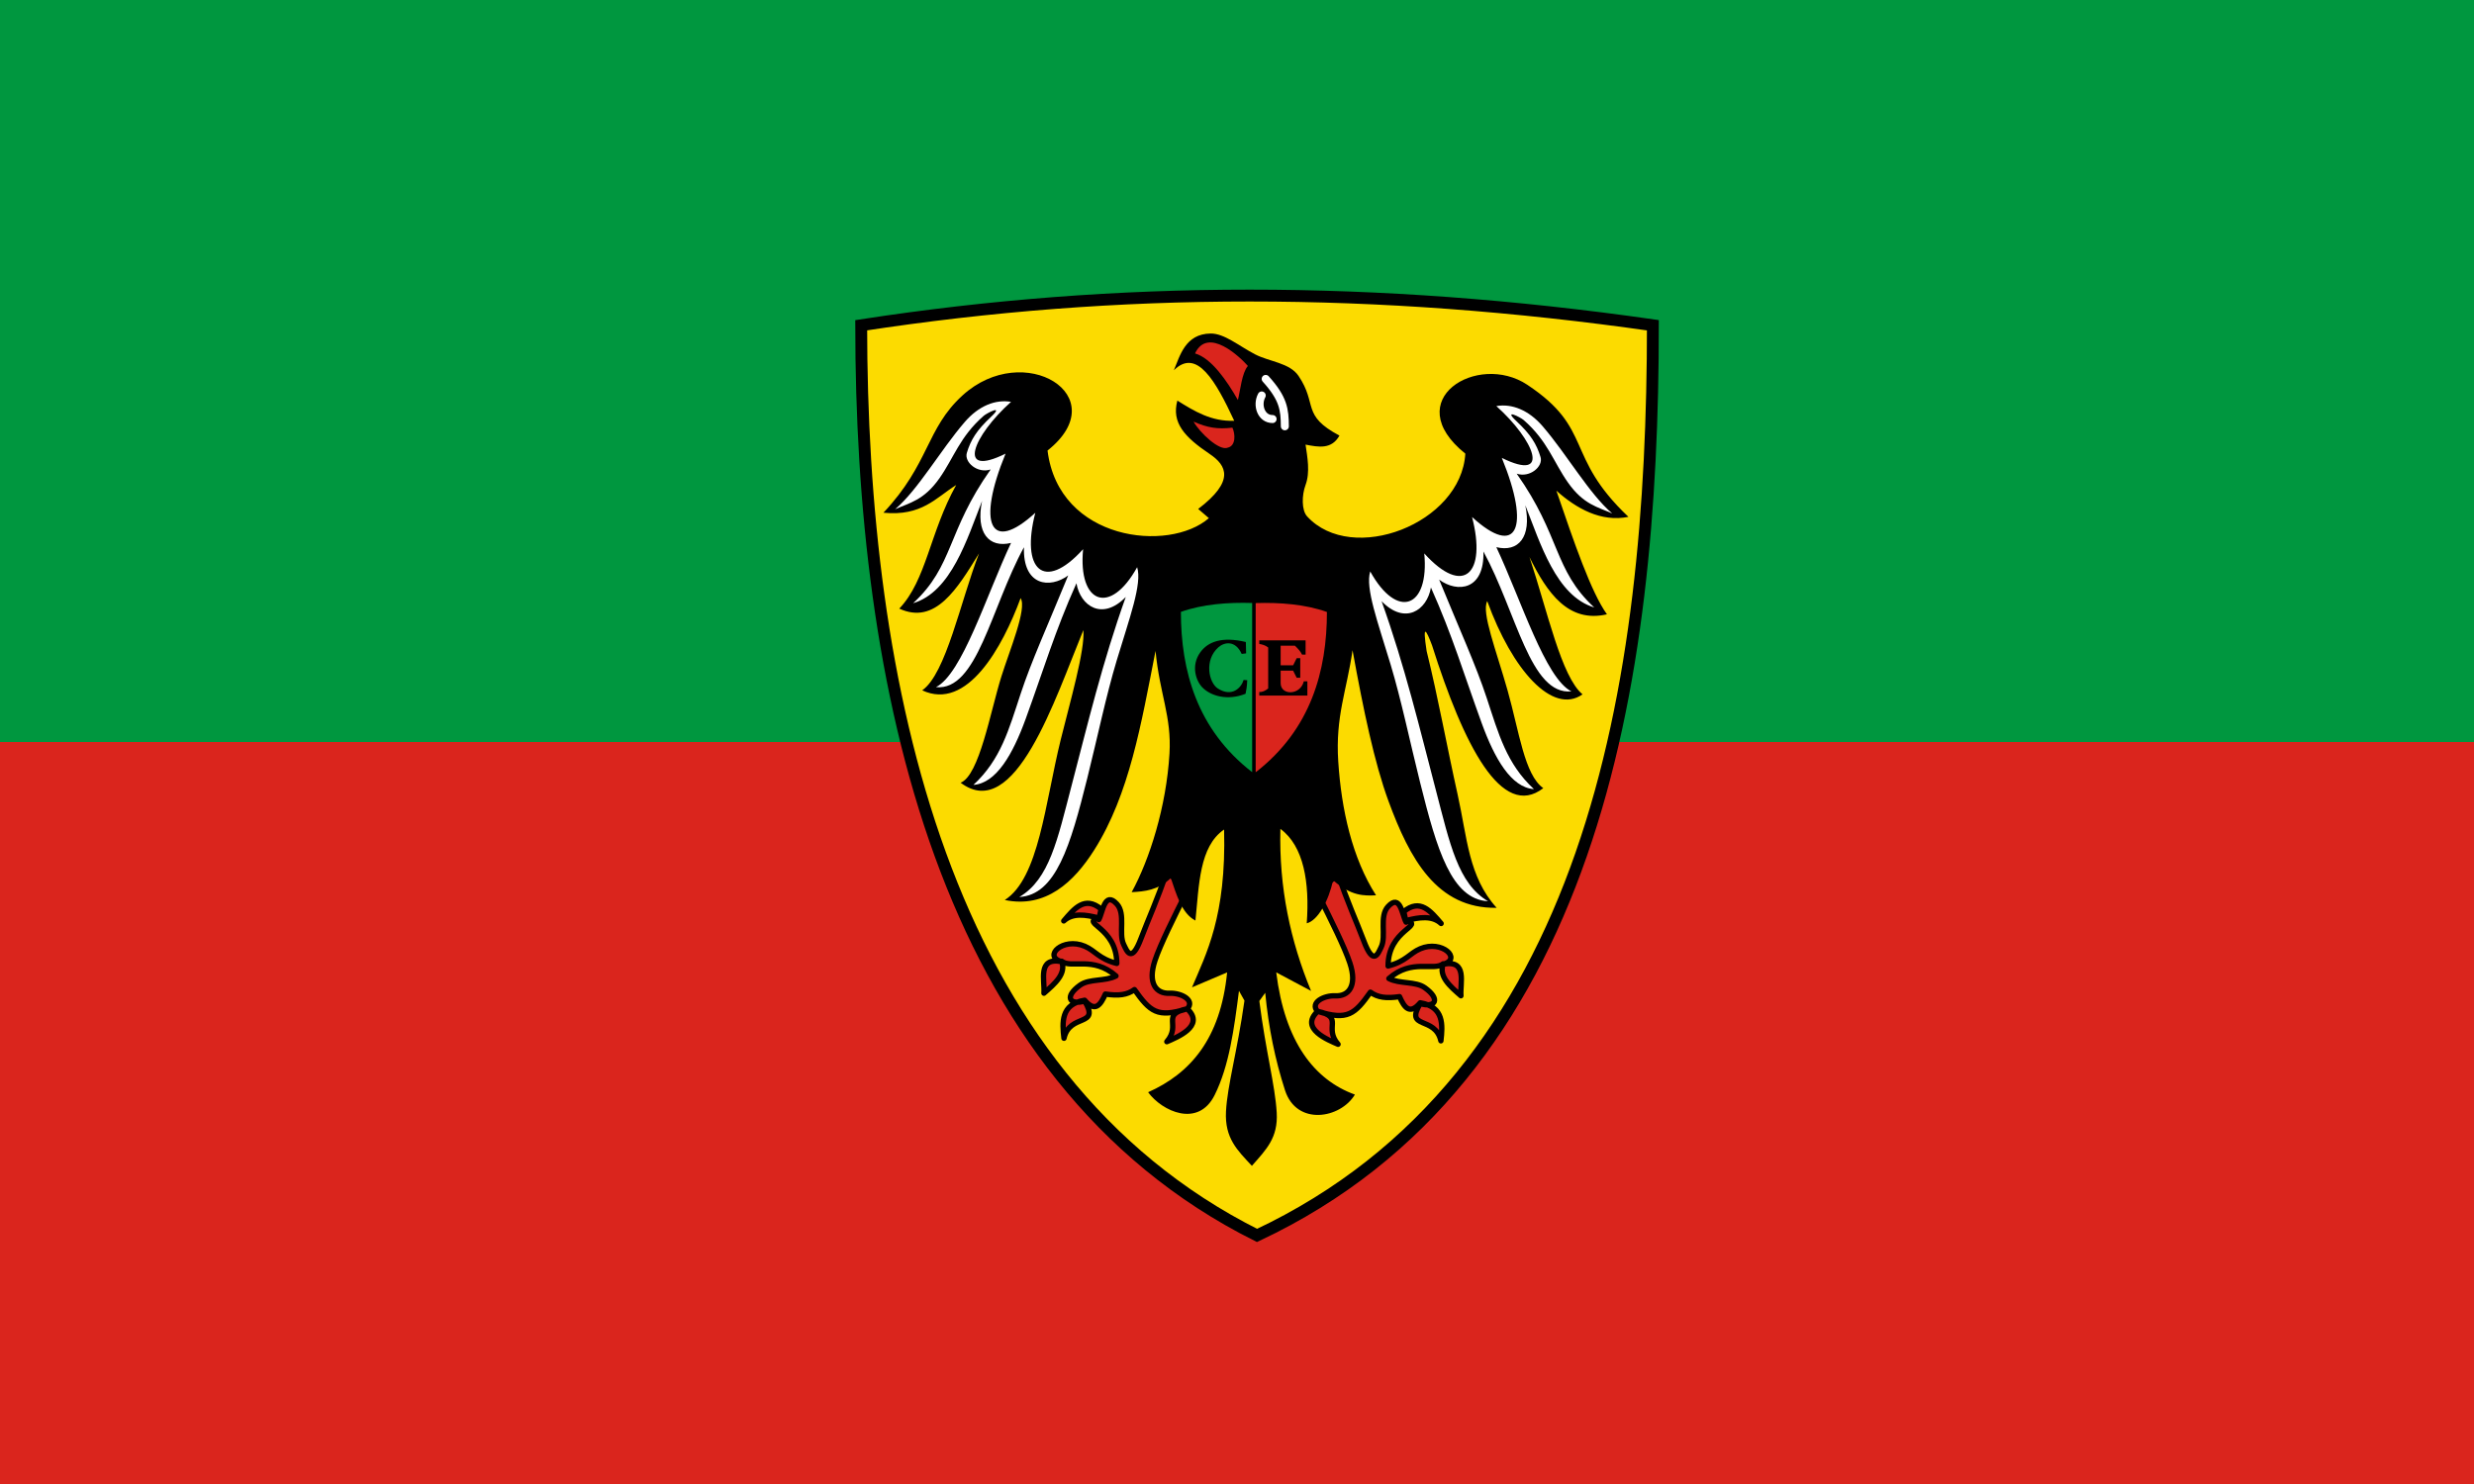 <?xml version="1.0" encoding="UTF-8"?>
<svg width="1e3" height="600" version="1.1" viewBox="0 0 10 6" xml:space="preserve" xmlns="http://www.w3.org/2000/svg"><rect x="0" y="0" width="10" height="6" fill="#333333" stroke="none"/><title>Flagge von Esslingen am Neckar</title><g><path d="m0 0h10v3h-10z" fill="#00973f"/><path d="m0 3h10v3h-10z" fill="#da251d"/></g><g transform="matrix(.008 0 0 .008 3.457 1.171)"><g stroke="#000"><path d="m3 17.998c130-20 260-20 400 0 0 180-30 380-200 460-160-80-200-280-200-460z" fill="#fcdb00" stroke-width="6"/><path d="m105.34 319.048c5.345-6.269 10.628-12.817 18.88-6.004l-1.187 5.329c2.035-3.538 2.873-14.637 9.102-7.915 4.674 5.043.721 14.917 3.514 20.559 1.545 3.122 3.865 9.881 8.754-3.146 3.433-9.146 8.687-20.596 12.644-32.827 3.304.698 6.609 4.35 9.913 10.269-5.878 11.683-12.908 25.819-15.53 33.734-3.847 11.615.694 16.869 7.311 16.555 5.8-.275 13.073 3.459 9.011 7.885 9.297 8.737-5.582 14.496-10.337 16.593 7.412-8.546-3.102-13.712 10.153-16.593-14.962 4.725-18.629 1.374-26.495-9.73-3.706 2.716-8.043 3.244-14.71 2.259-2.389 5.419-5.121 9.47-10.453 3.118-12.173 1.992-11.34 11.412-10.453 19.208 2.885-12.821 18.465-5.463 10.453-18.812-7.769 2.339-10.405-2.252-2.298-8.031 4.677-3.334 12.644-1.784 18.128-4.633-11.58-10.238-22.69-3.555-27.45-7.451 2.366 6.359-3.316 11.255-8.958 16.158.515-6.41-3.455-18.318 8.85-15.965-9.513-2.647.72-12.458 11.728-7.779 5.422 2.305 7.155 6.415 16.225 8.706.056-18.504-18.803-20.396-9.102-22.953-6.732-1.737-13.17-2.689-17.692 1.467z" fill="#da251d" stroke-linecap="round" stroke-linejoin="round" stroke-width="2.7"/><path d="m296.01 320.348c-5.345-6.269-10.628-12.817-18.88-6.004l1.187 5.329c-2.035-3.538-2.873-14.637-9.102-7.915-4.674 5.043-.721 14.917-3.514 20.559-1.545 3.122-3.865 9.881-8.754-3.146-3.433-9.146-8.687-20.596-12.644-32.827-3.304.698-6.609 4.35-9.913 10.269 5.878 11.683 12.908 25.819 15.53 33.734 3.847 11.615-.694 16.869-7.311 16.555-5.8-.275-13.073 3.459-9.011 7.885-9.297 8.737 5.582 14.496 10.337 16.593-7.412-8.546 3.102-13.712-10.153-16.593 14.962 4.725 18.629 1.374 26.495-9.73 3.706 2.716 8.043 3.244 14.71 2.259 2.389 5.419 5.121 9.47 10.453 3.118 12.173 1.992 11.34 11.412 10.453 19.208-2.885-12.821-18.465-5.463-10.453-18.812 7.769 2.339 10.405-2.252 2.298-8.031-4.677-3.334-12.644-1.784-18.128-4.633 11.58-10.238 22.69-3.555 27.45-7.451-2.366 6.359 3.316 11.255 8.958 16.158-.515-6.41 3.455-18.318-8.85-15.965 9.513-2.647-.72-12.458-11.728-7.779-5.422 2.305-7.155 6.415-16.225 8.706-.056-18.504 18.803-20.396 9.102-22.953 6.732-1.737 13.17-2.689 17.692 1.467z" fill="#da251d" stroke-linecap="round" stroke-linejoin="round" stroke-width="2.7"/></g><path d="m75.543 308.478c17.273-11.027 20.316-48.827 28.276-81.052 4.62-18.707 12.353-45.348 11.434-55.363-14.326 34.824-34.586 97.812-62.016 77.142 9.436-3.707 14.968-35.676 20.582-53.654 4.098-13.122 13.073-34.358 9.726-39.645-9.183 24.897-27.058 57.235-49.719 46.602 12.028-8.359 19.344-44.987 28.725-69.227-10.997 17.822-22.033 36.346-40.318 27.934 13.765-14.438 15.416-38.551 28.773-62.479-10.307 6.473-17.409 15.904-36.776 14.015 23.348-24.803 21.453-42.354 39.894-59.226 31.039-28.397 77.694.269 43.02 27.798 5.678 45.767 61.371 51.694 81.523 34.17l-5.405-4.653c18.58-14.117 14.47-21.952 5.78-27.801-12.67-8.536-19.33-15.763-16.3-26.959 8.591 5.366 17.217 10.661 28.725 10.193-9.356-20.092-18.932-37.016-30.492-25.511 3.004-7.048 5.646-18.464 18.62-18.58 6.847-.061 14.089 6.159 22.385 10.502 7.16 3.749 17.493 4.274 21.986 10.916 9.743 14.401 1.264 19.874 20.675 30.164-4.005 7.105-10.522 5.838-17.133 4.565.922 6.332 2.392 13.97 0 20.395-1.934 5.194-2.053 12.773.791 15.878 22.691 24.768 77.806 3.69 79.94-31.707-33.811-27.148 6.179-51.49 31.284-34.825 33.79 22.43 18.552 35.918 51.127 66.765-13.803 2.811-26.303-4.201-36.408-13.223 9.021 26.371 17.531 51.313 25.551 62.479-19.358 4.502-30.13-10.567-39.15-28.957 9.181 27.651 16.068 60.394 26.814 69.411-15.104 10.625-35.527-12.267-48.136-47.113-3.1 5.595 4.588 24.991 10.299 45.244 5.873 20.825 8.483 42.524 18.01 49.271-20.987 16.188-40.208-21.641-56.204-72.169-2.966-7.837-4.952-11.477-2.742 2.866 5.865 23.781 10.215 48.072 15.689 72.633 4.832 21.678 5.441 41.448 19.696 57.151-30.213.535-43.92-24.78-54.612-53.821-7.197-19.548-12.722-46.31-18.204-76.378-2.954 20.6-8.704 33.337-7.226 56.167 1.58 24.399 7.052 48.929 19.098 67.701-5.903.311-12.692.45-21.698-7.635-2.203 10.338-7.654 20.391-13.319 21.794 1.521-20.584-1.465-39.027-13.311-47.729-.741 29.663 5.057 56.71 15.502 81.899l-17.596-9.362c4.29 35.068 19.24 54.336 39.738 61.75-7.285 12.151-29.432 16.004-35.317-2.196-4.99-15.433-8.292-31.53-9.995-49.25l-2.968 4.155c3.167 25.064 7.991 42.673 8.778 56.391.73 12.732-5.211 18.575-12.538 26.912-7.33-7.851-13.801-13.969-13.087-27.507.695-13.194 5.67-30.088 9.328-55.994l-2.77-4.947c-2.481 19.285-4.934 37.853-12.268 52.634-8.329 16.784-26.601 8.257-33.638-1.385 21.227-9.472 36.585-26.885 39.922-60.563l-17.74 7.547c7.101-16.864 17.377-35.864 16.206-79.756-12.58 8.614-12.618 28.098-14.479 46.002-7.009-3.544-9.736-13.609-12.432-21.466-6.596 6.216-13.191 6.749-19.787 7.123 9.049-16.527 17.508-43.139 19.109-70.042 1.119-18.807-4.932-29.882-7.053-51.895-7.212 36.666-13.15 72.531-31.052 100.75-10.129 15.966-24.406 29.514-45.115 25.144z"/><path d="m20.139 110.998c11.719-10 22.694-29.575 35.157-44.073 7.103-8.263 15.609-11.553 23.413-10.209-19.194 17.144-27.988 38.643-2.77 26.186-14.604 35.536-7.731 50.736 15.038 29.876-7.422 28.533 4.218 40.407 24.14 18.402-2.625 27.514 13.637 33.823 27.306 9.102 2.602 8.392-3.828 25.554-10.336 47.168-5.369 17.828-9.695 38.774-14.876 59.539-8.508 34.098-15.867 58.955-34.314 59.969 15.224-8.93 19.312-29.225 26.283-55.828 8.274-31.579 15.69-62.815 27.504-95.809-11.799 12.164-22.932 4.672-24.932-6.926-10.779 24.052-16.534 43.474-25.621 68.477-6.535 17.978-14.911 32.64-26.419 33.426 13.861-12.855 17.854-27.898 23.866-46.092 5.527-16.723 13.387-33.826 24.018-59.769-9.259 6.826-22.973 5.357-22.359-14.247-16.773 30.757-23.64 72.756-44.453 70.708 13.23-6.639 25.364-46.15 37.923-72.884-11.131 2.726-17.952-5.105-14.642-21.172-7.526 19.024-15.53 45.883-34.825 51.644 20.615-19.062 16.885-36.102 39.178-67.604-6.651 2.2-13.462-3.635-12.042-8.369 2.001-6.67 5.035-11.477 12.146-18.144 7.023-6.586-2.001-2.012-3.638-.58-12.145 10.628-14.967 21.081-22.393 31.611-7.856 11.136-15.071 12.316-22.346 15.596z" fill="#fff"/><path d="m164.53 162.868c10.913-3.914 23.967-4.887 36-4.5v85.5c-27.9-21.6-36-51.3-36-81z" fill="#00973f"/><path d="m196.22 197.258c-1.155 3.884-5.823 8.922-13.012 4.337-4.604-2.936-7.045-14.377.28-20.847 2.988-2.639 8.572-3.659 11.753 3.358l2.239-.28-.14-5.737c-12.054-2.856-19.175-.206-23.086 5.317-4.69 6.622-2.154 14.18.979 17.49 4.283 4.524 12.89 6.978 21.967 3.358.366-1.768.731-3.542.84-6.856z"/><path d="m238.31 162.918c-10.913-3.914-23.967-4.887-36-4.5v85.5c27.9-21.6 36-51.3 36-81z" fill="#da251d"/><path d="m204.13 177.268h23.4v7.2h-1.8c-.663-1.5-2.009-3-3.6-4.5h-7.2v9.9h6.3l1.8-3.6h1.8v9.9h-1.8l-1.8-3.6h-6.3v6.3c0 6.3 9.9 6.3 11.7-.9h1.8v7.2h-24.3v-1.8c1.5.093 3-.589 4.5-1.8v-20.7c-1.5-1.186-3-1.531-4.5-1.8z"/><path d="m171.66 32.246c6.522-13.828 22.968 2.017 26.713 6.332-3.039 3.51-3.767 12.126-5.046 17.215-5.551-9.729-13.379-21.172-21.667-23.547z" fill="#da251d"/><path d="m170.92 66.712c7.108 3.113 12.02 3.903 19.64 3.058 1.475 3.173 1.78 9.113-2.287 10.07-4.273 1.952-14.226-7.571-17.354-13.128z" fill="#da251d"/><path d="m207.37 45.123c8.995 9.943 9.618 15.469 9.682 23.948" fill="none" stroke="#fff" stroke-linecap="round" stroke-linejoin="round" stroke-width="4.05"/><path d="m205.37 53.488c-2.64 4.889-.282 11.947 5.484 11.915" fill="none" stroke="#fff" stroke-linecap="round" stroke-linejoin="round" stroke-width="4.05"/><path d="m382.47 113.138c-11.719-10.006-22.693-29.577-35.157-44.075-7.103-8.263-15.609-11.553-23.413-10.21 19.195 17.145 27.988 38.643 2.77 26.187 14.604 35.535 7.731 50.74-15.038 29.879 7.422 28.533-4.218 40.407-24.14 18.402 2.625 27.514-13.637 33.823-27.306 9.102-2.602 8.392 3.828 25.554 10.336 47.168 5.369 17.828 9.695 38.774 14.876 59.539 8.508 34.098 15.867 58.955 34.314 59.969-15.224-8.93-19.312-29.225-26.283-55.828-8.274-31.579-15.69-62.815-27.504-95.809 11.799 12.164 22.932 4.672 24.932-6.926 10.779 24.052 16.534 43.474 25.621 68.477 6.535 17.978 14.911 32.64 26.419 33.426-13.861-12.855-17.854-27.898-23.866-46.092-5.527-16.723-13.387-33.826-24.018-59.769 9.259 6.826 22.973 5.357 22.359-14.247 16.773 30.757 23.64 72.756 44.453 70.708-13.23-6.639-25.364-46.15-37.923-72.884 11.131 2.726 17.952-5.105 14.642-21.172 7.526 19.024 15.53 45.883 34.825 51.644-20.615-19.062-16.885-36.102-39.178-67.604 6.659 2.198 13.47-3.637 12.05-8.37-2.001-6.67-5.036-11.477-12.146-18.144-7.023-6.585 2.001-2.012 3.638-.58 12.145 10.628 14.967 21.081 22.393 31.611 7.856 11.14 15.071 12.315 22.345 15.598z" fill="#fff"/></g></svg>
